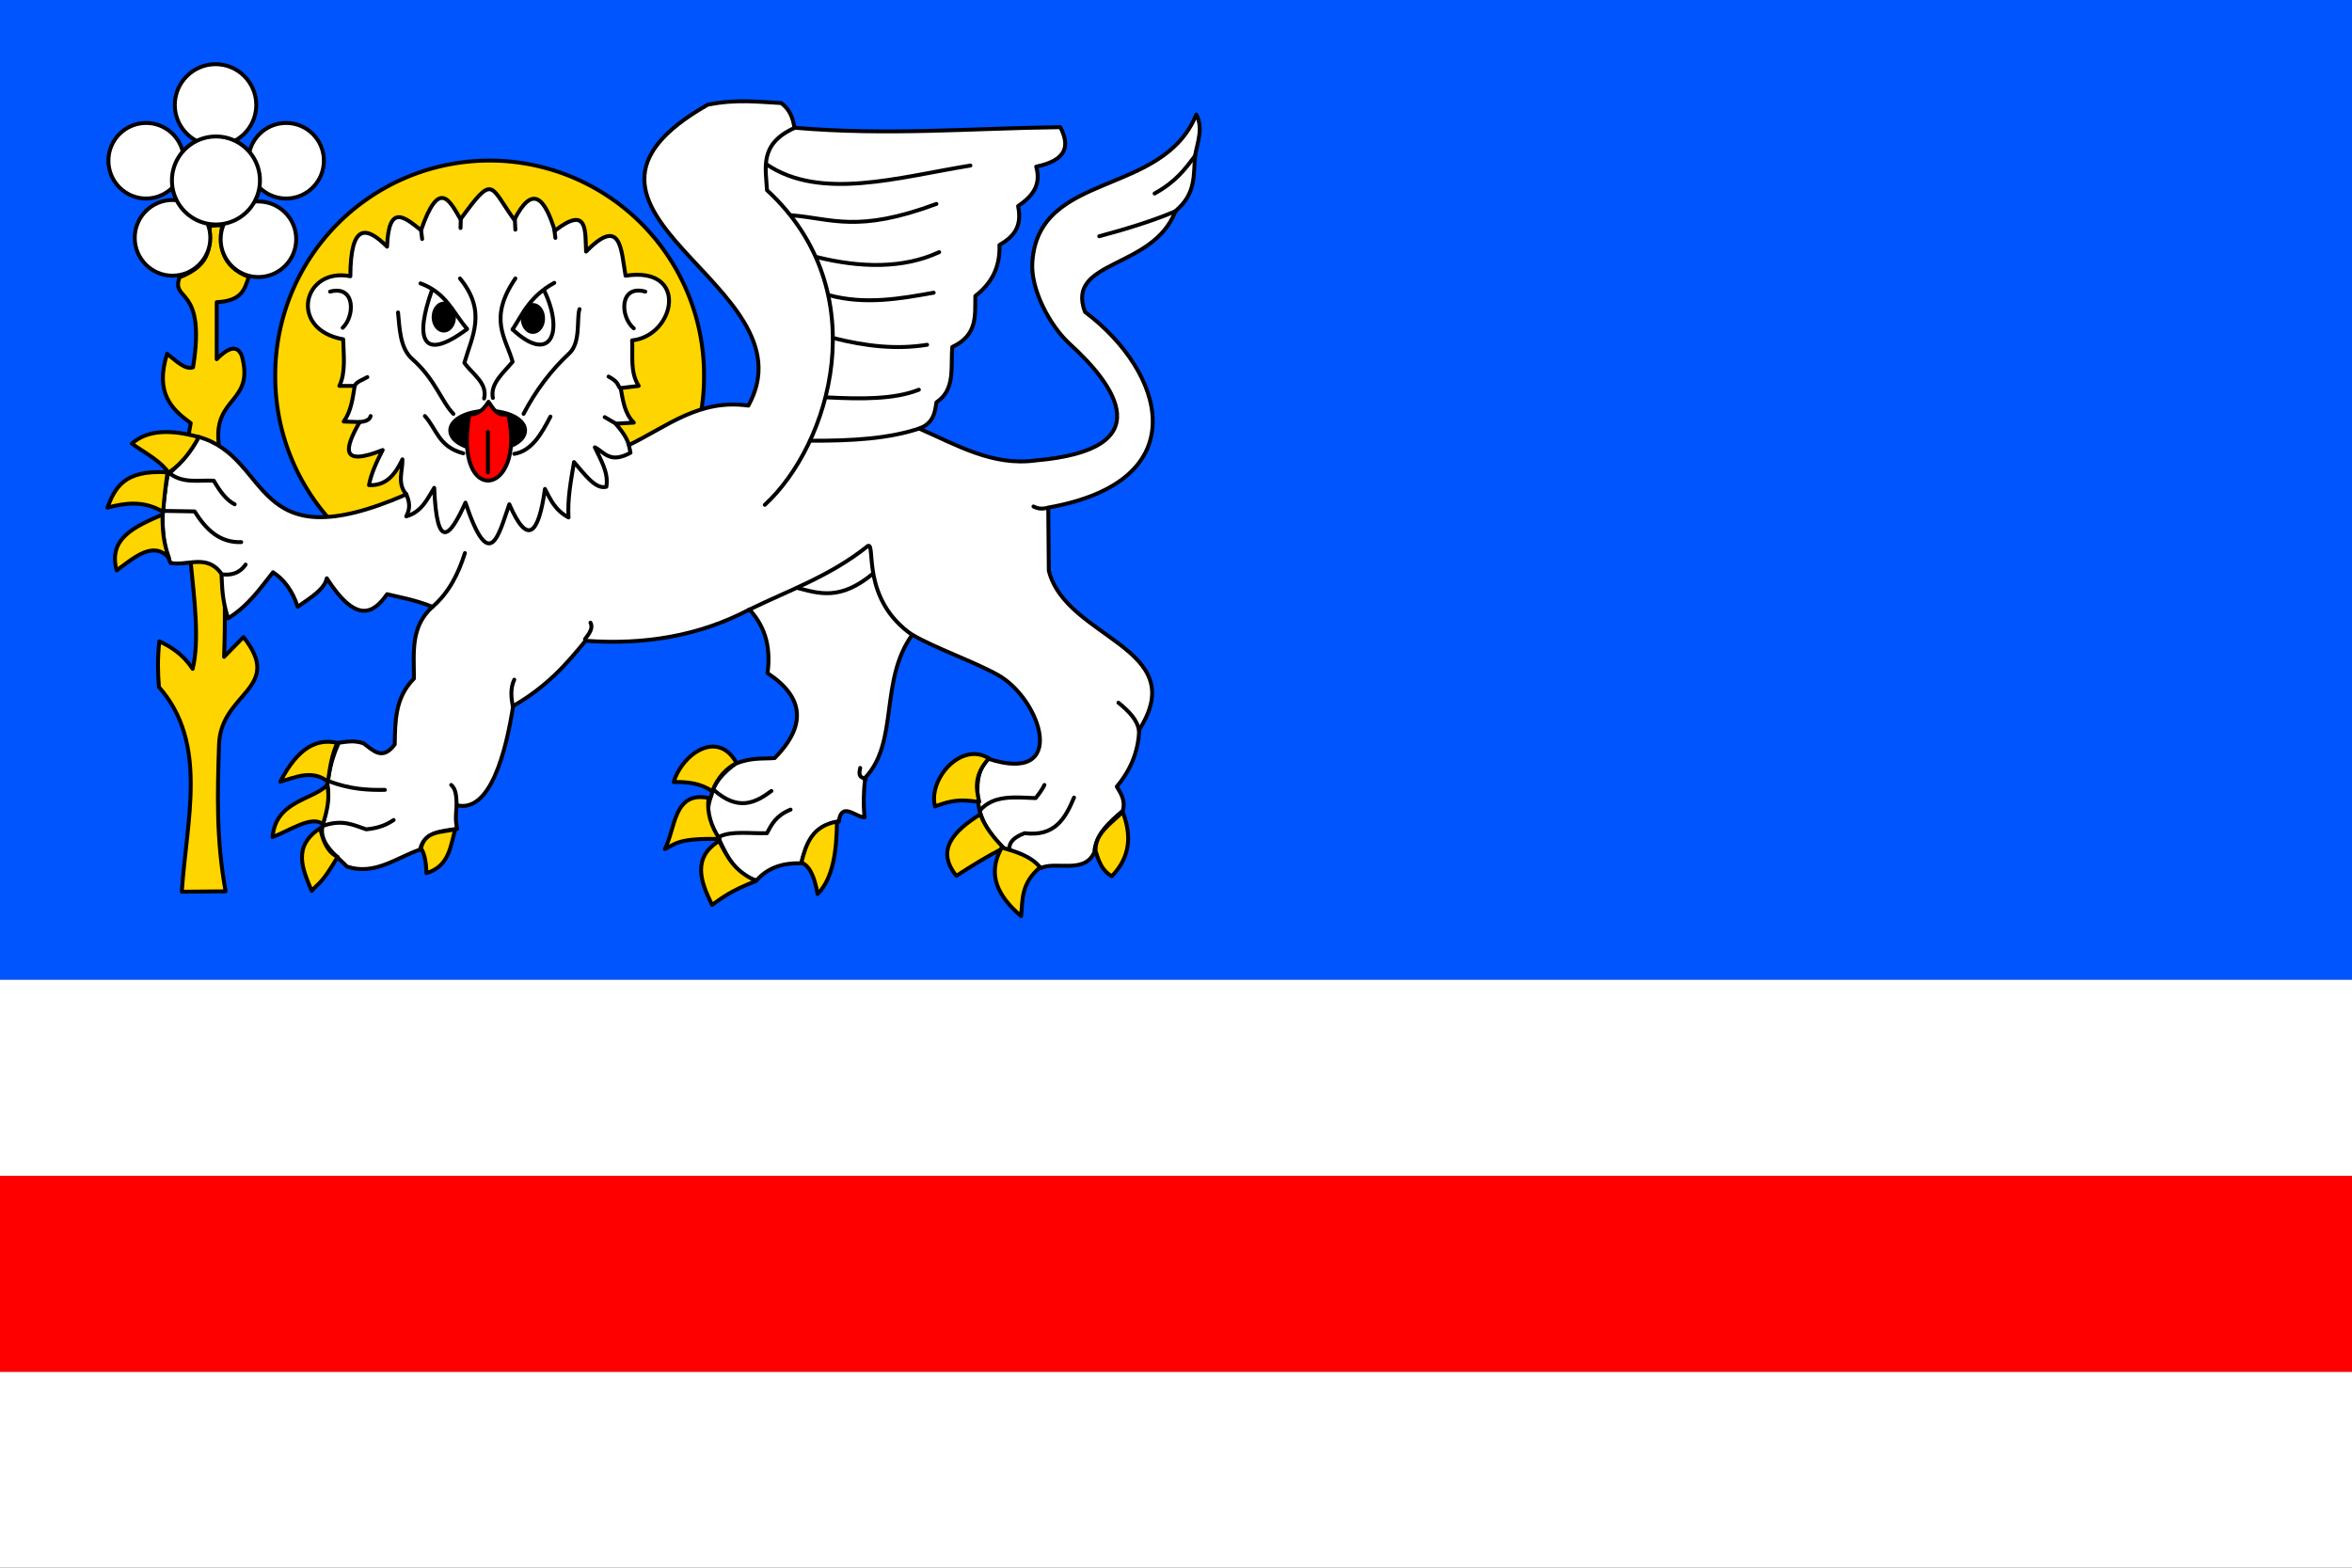 <?xml version="1.0" encoding="UTF-8" standalone="no"?>
<!-- Created with Inkscape (http://www.inkscape.org/) -->
<svg
   xmlns:dc="http://purl.org/dc/elements/1.1/"
   xmlns:cc="http://creativecommons.org/ns#"
   xmlns:rdf="http://www.w3.org/1999/02/22-rdf-syntax-ns#"
   xmlns:svg="http://www.w3.org/2000/svg"
   xmlns="http://www.w3.org/2000/svg"
   xmlns:sodipodi="http://sodipodi.sourceforge.net/DTD/sodipodi-0.dtd"
   xmlns:inkscape="http://www.inkscape.org/namespaces/inkscape"
   width="600"
   height="400"
   id="svg2"
   inkscape:label="Pozadí"
   sodipodi:version="0.32"
   inkscape:version="0.46"
   version="1.0"
   sodipodi:docname="Střítež TR flag.svg"
   inkscape:output_extension="org.inkscape.output.svg.inkscape">
  <rect width="100%" height="100%" fill="#333333" stroke="none"/>
  <defs
     id="defs3">
    <inkscape:perspective
       sodipodi:type="inkscape:persp3d"
       inkscape:vp_x="0 : 526.18109 : 1"
       inkscape:vp_y="0 : 1000 : 0"
       inkscape:vp_z="744.09448 : 526.18109 : 1"
       inkscape:persp3d-origin="372.04724 : 350.78739 : 1"
       id="perspective9" />
    <inkscape:perspective
       id="perspective2389"
       inkscape:persp3d-origin="372.04724 : 350.78739 : 1"
       inkscape:vp_z="744.09448 : 526.18109 : 1"
       inkscape:vp_y="0 : 1000 : 0"
       inkscape:vp_x="0 : 526.18109 : 1"
       sodipodi:type="inkscape:persp3d" />
  </defs>
  <sodipodi:namedview
     id="base"
     pagecolor="#ffffff"
     bordercolor="#666666"
     borderopacity="1.0"
     inkscape:pageopacity="0.0"
     inkscape:pageshadow="2"
     inkscape:zoom="1.2639534"
     inkscape:cx="294.82128"
     inkscape:cy="274.04196"
     inkscape:document-units="px"
     inkscape:current-layer="layer1"
     showgrid="false"
     inkscape:window-width="1400"
     inkscape:window-height="928"
     inkscape:window-x="-4"
     inkscape:window-y="-4" />
  <g
     inkscape:label="Vrstva 1"
     inkscape:groupmode="layer"
     id="layer1"
     transform="translate(17.143,-403.791)">
    <rect
       style="opacity:1;fill:#0055ff;fill-opacity:1;fill-rule:evenodd;stroke:none;stroke-width:1;stroke-linecap:round;stroke-linejoin:round;marker:none;marker-start:none;marker-mid:none;marker-end:none;stroke-miterlimit:4;stroke-dasharray:none;stroke-dashoffset:0;stroke-opacity:1;visibility:visible;display:inline;overflow:visible;enable-background:accumulate"
       id="blue_stripe"
       width="600"
       height="250"
       x="-17.143"
       y="403.791" />
    <g
       id="figure">
      <g
         id="flower">
        <path
           style="opacity:1;fill:#ffd500;fill-opacity:1;fill-rule:evenodd;stroke:#000000;stroke-width:1;stroke-linecap:round;stroke-linejoin:round;marker:none;marker-start:none;marker-mid:none;marker-end:none;stroke-miterlimit:4;stroke-dasharray:none;stroke-dashoffset:0;stroke-opacity:1;visibility:visible;display:inline;overflow:visible;enable-background:accumulate"
           d="M 46.382,227.525 C 47.559,209.228 53.222,189.648 40.547,175.308 C 40.252,171.747 40.155,167.986 40.646,163.638 C 43.687,165.051 46.633,166.896 49.151,170.66 C 52.643,156.167 44.174,130.541 48.657,107.96 C 43.754,104.392 39.49,100.307 42.624,90.258 C 44.897,92.049 47.228,94.431 49.25,93.719 C 52.644,72.62 43.526,77.15 45.789,70.775 C 54.594,67.307 53.272,62.35 53.503,57.622 L 56.667,57.424 C 56,62.822 56.351,67.881 63.491,70.676 C 62.36,73.548 61.993,76.768 55.283,77.104 C 55.283,81.81 55.283,86.674 55.283,91.642 C 58.658,88.228 60.708,88.201 61.711,90.851 C 64.965,102.841 54.507,101.122 55.777,113.004 C 56.536,131.25 57.873,149.593 57.162,167.594 L 62.107,162.551 C 72.661,175.767 56.245,176.608 55.876,190.044 C 55.484,202.071 55.116,214.11 57.558,227.426 L 46.382,227.525 z"
           id="path3295"
           sodipodi:nodetypes="cccccccccccccccccccc"
           transform="translate(-17.143,403.791)" />
        <path
           style="opacity:1;fill:#ffffff;fill-opacity:1;fill-rule:evenodd;stroke:#000000;stroke-width:1;stroke-linecap:round;stroke-linejoin:round;marker:none;marker-start:none;marker-mid:none;marker-end:none;stroke-miterlimit:4;stroke-dasharray:none;stroke-dashoffset:0;stroke-opacity:1;visibility:visible;display:inline;overflow:visible;enable-background:accumulate"
           d="M 55,16.375 C 49.268,16.375 44.594,21.049 44.594,26.781 C 44.594,30.782 46.87,34.235 50.188,35.969 C 48.82,36.635 47.612,37.552 46.625,38.688 C 45.582,34.489 41.801,31.375 37.281,31.375 C 31.959,31.375 27.656,35.677 27.656,41 C 27.656,46.323 31.959,50.656 37.281,50.656 C 39.918,50.656 42.29,49.561 44.031,47.844 C 44.214,48.995 44.556,50.087 45.062,51.094 C 44.718,51.056 44.354,51.031 44,51.031 C 38.677,51.031 34.375,55.365 34.375,60.688 C 34.375,66.01 38.677,70.344 44,70.344 C 49.323,70.344 53.656,66.01 53.656,60.688 C 53.656,59.417 53.416,58.205 52.969,57.094 C 53.66,57.227 54.364,57.281 55.094,57.281 C 55.783,57.281 56.471,57.213 57.125,57.094 C 56.584,58.298 56.281,59.626 56.281,61.031 C 56.281,66.354 60.584,70.688 65.906,70.688 C 71.229,70.688 75.563,66.354 75.562,61.031 C 75.562,55.709 71.229,51.406 65.906,51.406 C 65.563,51.406 65.24,51.402 64.906,51.438 C 65.51,50.33 65.953,49.106 66.156,47.812 C 67.902,49.558 70.339,50.656 73,50.656 C 78.323,50.656 82.625,46.323 82.625,41 C 82.625,35.677 78.323,31.375 73,31.375 C 68.447,31.375 64.635,34.536 63.625,38.781 C 62.599,37.589 61.311,36.62 59.875,35.938 C 63.145,34.189 65.375,30.747 65.375,26.781 C 65.375,21.049 60.732,16.375 55,16.375 z"
           transform="translate(-17.143,403.791)"
           id="path3297" />
        <path
           sodipodi:type="arc"
           style="opacity:1;fill:#ffffff;fill-opacity:1;fill-rule:evenodd;stroke:#000000;stroke-width:0.925;stroke-linecap:round;stroke-linejoin:round;marker:none;marker-start:none;marker-mid:none;marker-end:none;stroke-miterlimit:4;stroke-dasharray:none;stroke-dashoffset:0;stroke-opacity:1;visibility:visible;display:inline;overflow:visible;enable-background:accumulate"
           id="path3309"
           sodipodi:cx="57.063023"
           sodipodi:cy="27.260775"
           sodipodi:rx="10.384086"
           sodipodi:ry="10.384086"
           d="M 67.447,27.261 A 10.384,10.384 0 1 1 46.679,27.261 A 10.384,10.384 0 1 1 67.447,27.261 z"
           transform="matrix(1.081,0,0,1.081,-23.74,420.374)" />
      </g>
      <g
         id="lion">
        <path
           sodipodi:type="arc"
           style="opacity:1;fill:#ffd500;fill-opacity:1;fill-rule:evenodd;stroke:#000000;stroke-width:1;stroke-linecap:round;stroke-linejoin:round;marker:none;marker-start:none;marker-mid:none;marker-end:none;stroke-miterlimit:4;stroke-dasharray:none;stroke-dashoffset:0;stroke-opacity:1;visibility:visible;display:inline;overflow:visible;enable-background:accumulate"
           id="path3351"
           sodipodi:cx="129.45494"
           sodipodi:cy="86.796196"
           sodipodi:rx="54.689518"
           sodipodi:ry="54.689518"
           d="M 184.144,86.796 A 54.69,54.69 0 1 1 74.765,86.796 A 54.69,54.69 0 1 1 184.144,86.796 z"
           transform="translate(-21.692,412.889)" />
        <path
           style="opacity:1;fill:#ffffff;fill-opacity:1;fill-rule:evenodd;stroke:#000000;stroke-width:1;stroke-linecap:round;stroke-linejoin:round;marker:none;marker-start:none;marker-mid:none;marker-end:none;stroke-miterlimit:4;stroke-dasharray:none;stroke-dashoffset:0;stroke-opacity:1;visibility:visible;display:inline;overflow:visible;enable-background:accumulate"
           d="M 103.636,126.154 C 63.439,143.581 69.717,116.749 50.629,111.469 C 48.979,114.877 46.312,118.083 42.797,121.119 C 41.373,129.177 40.505,137.05 43.497,143.636 C 47.846,144.481 52.831,141.191 56.503,146.434 C 56.693,149.748 56.572,152.674 58.182,157.762 C 63.303,154.625 66.311,150.22 69.65,146.014 C 72.471,147.867 74.615,150.735 75.944,154.825 C 79.052,152.583 82.729,150.503 83.357,147.552 C 90.713,158.929 95.081,156.863 98.741,151.608 C 102.374,152.503 105.349,152.905 110.35,154.825 C 104.621,159.896 105.615,166.648 105.594,173.147 C 100.767,178.004 100.81,183.985 100.699,189.93 C 97.527,194.216 95.185,191.443 92.727,189.65 C 90.092,188.797 88.367,189.31 86.434,189.51 C 84.837,192.96 83.977,196.41 83.497,199.86 C 84.139,203.809 83.008,207.314 82.238,210.909 C 81.461,215.096 85.398,217.998 88.531,221.119 C 95.6,223.435 101.077,218.855 107.133,216.783 C 108.261,212.204 112.646,212.102 116.643,211.469 C 116.111,209.464 116.308,207.459 116.504,205.455 C 125.138,207.514 129.096,191.657 130.909,180.14 C 139.403,175.294 144.546,169.443 149.371,163.496 C 164.383,164.595 178.413,162.255 191.189,155.524 C 194.659,159.323 196.793,164.235 195.804,171.748 C 205.32,178.027 205.635,185.284 197.622,193.427 C 194.486,193.661 191.853,193.225 187.692,194.825 C 184.493,197.155 182.134,199.724 181.538,202.797 C 179.281,208.472 181.863,211.067 183.496,214.266 C 185.795,219.459 188.493,223.854 193.007,224.615 C 195.492,221.832 199.013,220.086 204.476,220.28 C 205.697,214.257 208.664,210.454 213.986,209.65 C 214.635,204.342 218.258,208.551 220.559,208.531 C 220.201,205.377 220.313,201.988 220.699,198.462 C 229.374,189.292 224.244,173.707 232.727,161.958 C 238.432,165.313 248.54,168.846 254.524,172.192 C 265.683,178.396 272.749,200.42 252.028,193.566 C 249.049,196.965 249.198,200.711 249.51,204.476 C 249.915,209.073 252.429,212.88 255.804,216.364 C 259.949,217.625 263.534,219.165 265.455,221.538 C 269.186,219.595 276.625,223.155 279.161,217.483 C 279.443,212.987 282.861,209.886 286.434,206.853 C 287.15,204.31 285.993,202.516 284.895,200.699 C 288.812,196.051 290.437,191.174 290.629,186.154 C 304.143,165.095 271.881,163.034 267.552,145.594 L 267.413,129.51 C 305.67,122.72 297.109,94.839 276.783,79.58 C 271.72,66.171 294.258,68.825 299.86,53.846 C 305.29,49.359 304.388,44.419 304.895,39.58 C 305.53,36.131 306.985,32.681 305.175,29.231 C 296.552,50.382 264.938,43.512 263.357,66.853 C 262.833,73.681 267.757,83.083 272.883,87.746 C 284.258,98.094 296.606,114.679 264.196,117.483 C 253.26,118.99 244.064,113.535 234.545,109.371 C 238.188,107.865 238.509,105.253 238.881,102.657 C 243.85,99.34 242.452,93.574 242.937,88.531 C 249.497,85.474 248.705,80.375 248.811,75.524 C 252.681,72.512 255.187,68.506 254.965,62.517 C 258.223,60.602 260.881,58.185 259.72,52.587 C 263.121,50.233 265.731,47.454 264.336,42.517 C 272.34,40.862 272.882,37.074 270.49,32.448 C 248.004,32.714 226.471,34.645 202.657,32.587 C 202.312,30.18 201.5,27.959 199.301,26.294 C 193.394,26.008 187.875,25.238 180.559,26.713 C 132.647,53.962 208.127,72.415 190.909,103.496 C 178.365,101.733 170.359,108.733 160.42,113.566 C 159.975,111.748 158.615,109.93 157.063,108.112 L 161.678,107.832 C 159.267,105.412 158.947,102.155 158.322,99.021 L 162.937,98.462 C 160.668,94.877 161.486,90.778 161.259,86.853 C 172.22,85.694 175.936,67.836 159.58,70.35 C 158.439,63.867 158.523,54.936 149.51,64.196 C 149.258,58.974 150.049,52.254 141.538,58.881 C 139.005,50.767 135.945,46.783 131.189,56.084 C 124.867,47.273 125.974,44.266 117.483,55.944 C 114.697,51.164 112.008,45.419 107.413,58.741 C 103.384,55.587 99.151,51.614 98.741,62.937 C 93.488,57.696 89.438,56.839 89.371,70.49 C 77.338,68.075 73.437,84.032 87.552,86.573 C 87.647,90.705 88.238,95.034 86.573,98.462 L 90.49,98.462 C 89.955,101.591 89.656,104.78 87.692,107.552 L 91.748,107.692 C 87.915,114.413 86.686,119.181 97.622,114.825 C 95.988,117.965 94.647,121.007 94.126,123.776 C 98.524,124.027 100.848,121.019 102.657,117.203 C 102.753,120.186 101.214,123.17 103.636,126.154 z"
           id="path2395"
           transform="translate(-17.143,403.791)"
           sodipodi:nodetypes="cccccccccccccccccccccccccccccccccccccccccccccccccccscccccccccccccccccccccccccccccccccccc" />
        <path
           style="opacity:1;fill:none;fill-opacity:1;fill-rule:evenodd;stroke:#000000;stroke-width:1;stroke-linecap:round;stroke-linejoin:round;marker:none;marker-start:none;marker-mid:none;marker-end:none;stroke-miterlimit:4;stroke-dasharray:none;stroke-dashoffset:0;stroke-opacity:1;visibility:visible;display:inline;overflow:visible;enable-background:accumulate"
           d="M 84.196,74.406 C 90.766,72.688 90.507,80.746 87.413,83.636"
           id="path3167"
           transform="translate(-17.143,403.791)"
           sodipodi:nodetypes="cc" />
        <path
           style="opacity:1;fill:none;fill-opacity:1;fill-rule:evenodd;stroke:#000000;stroke-width:1;stroke-linecap:round;stroke-linejoin:round;marker:none;marker-start:none;marker-mid:none;marker-end:none;stroke-miterlimit:4;stroke-dasharray:none;stroke-dashoffset:0;stroke-opacity:1;visibility:visible;display:inline;overflow:visible;enable-background:accumulate"
           d="M 90.49,98.462 C 90.831,97.423 92.526,96.926 93.706,96.224"
           id="path3169"
           transform="translate(-17.143,403.791)"
           sodipodi:nodetypes="cc" />
        <path
           style="opacity:1;fill:none;fill-opacity:1;fill-rule:evenodd;stroke:#000000;stroke-width:1;stroke-linecap:round;stroke-linejoin:round;marker:none;marker-start:none;marker-mid:none;marker-end:none;stroke-miterlimit:4;stroke-dasharray:none;stroke-dashoffset:0;stroke-opacity:1;visibility:visible;display:inline;overflow:visible;enable-background:accumulate"
           d="M 91.748,107.692 C 93.464,107.524 94.321,107.067 94.545,106.154"
           id="path3171"
           transform="translate(-17.143,403.791)"
           sodipodi:nodetypes="cc" />
        <path
           style="opacity:1;fill:none;fill-opacity:1;fill-rule:evenodd;stroke:#000000;stroke-width:1;stroke-linecap:round;stroke-linejoin:round;marker:none;marker-start:none;marker-mid:none;marker-end:none;stroke-miterlimit:4;stroke-dasharray:none;stroke-dashoffset:0;stroke-opacity:1;visibility:visible;display:inline;overflow:visible;enable-background:accumulate"
           d="M 101.538,79.72 C 101.951,83.93 102.065,88.88 105.175,91.608 C 111.018,96.735 112.59,102.461 115.664,105.594"
           id="path3173"
           transform="translate(-17.143,403.791)"
           sodipodi:nodetypes="csc" />
        <path
           sodipodi:type="arc"
           style="opacity:1;fill:#000000;fill-opacity:1;fill-rule:evenodd;stroke:#000000;stroke-width:0.906;stroke-linecap:round;stroke-linejoin:round;marker:none;marker-start:none;marker-mid:none;marker-end:none;stroke-miterlimit:4;stroke-dasharray:none;stroke-dashoffset:0;stroke-opacity:1;visibility:visible;display:inline;overflow:visible;enable-background:accumulate"
           id="path3293"
           sodipodi:cx="124.40559"
           sodipodi:cy="110.55944"
           sodipodi:rx="9.5804195"
           sodipodi:ry="4.0757747"
           d="M 133.986,110.559 A 9.58,4.076 0 1 1 114.825,110.559 A 9.58,4.076 0 1 1 133.986,110.559 z"
           transform="matrix(1,0,0,1.218,-17.143,378.969)" />
        <path
           style="opacity:1;fill:none;fill-opacity:1;fill-rule:evenodd;stroke:#000000;stroke-width:1;stroke-linecap:round;stroke-linejoin:round;marker:none;marker-start:none;marker-mid:none;marker-end:none;stroke-miterlimit:4;stroke-dasharray:none;stroke-dashoffset:0;stroke-opacity:1;visibility:visible;display:inline;overflow:visible;enable-background:accumulate"
           d="M 133.566,105.594 C 136.583,99.755 140.596,94.445 145.175,90.21 C 148.24,87.375 147.04,81.296 147.832,78.881"
           id="path3175"
           transform="translate(-17.143,403.791)"
           sodipodi:nodetypes="csc" />
        <path
           style="opacity:1;fill:none;fill-opacity:1;fill-rule:evenodd;stroke:#000000;stroke-width:1;stroke-linecap:round;stroke-linejoin:round;marker:none;marker-start:none;marker-mid:none;marker-end:none;stroke-miterlimit:4;stroke-dasharray:none;stroke-dashoffset:0;stroke-opacity:1;visibility:visible;display:inline;overflow:visible;enable-background:accumulate"
           d="M 117.343,71.049 C 124.298,79.545 120.368,85.864 118.462,92.587 C 120.546,95.482 124.44,97.774 123.496,101.678"
           id="path3177"
           transform="translate(-17.143,403.791)"
           sodipodi:nodetypes="ccc" />
        <path
           style="opacity:1;fill:none;fill-opacity:1;fill-rule:evenodd;stroke:#000000;stroke-width:1;stroke-linecap:round;stroke-linejoin:round;marker:none;marker-start:none;marker-mid:none;marker-end:none;stroke-miterlimit:4;stroke-dasharray:none;stroke-dashoffset:0;stroke-opacity:1;visibility:visible;display:inline;overflow:visible;enable-background:accumulate"
           d="M 125.734,101.538 C 124.999,97.925 128.34,95.218 130.769,92.308 C 129.031,86.168 124.462,81.387 131.469,71.049"
           id="path3179"
           transform="translate(-17.143,403.791)"
           sodipodi:nodetypes="ccc" />
        <path
           style="opacity:1;fill:none;fill-opacity:1;fill-rule:evenodd;stroke:#000000;stroke-width:1;stroke-linecap:round;stroke-linejoin:round;marker:none;marker-start:none;marker-mid:none;marker-end:none;stroke-miterlimit:4;stroke-dasharray:none;stroke-dashoffset:0;stroke-opacity:1;visibility:visible;display:inline;overflow:visible;enable-background:accumulate"
           d="M 108.392,106.154 C 111.398,109.453 111.867,114.02 118.182,115.664"
           id="path3181"
           transform="translate(-17.143,403.791)"
           sodipodi:nodetypes="cc" />
        <path
           style="opacity:1;fill:none;fill-opacity:1;fill-rule:evenodd;stroke:#000000;stroke-width:1;stroke-linecap:round;stroke-linejoin:round;marker:none;marker-start:none;marker-mid:none;marker-end:none;stroke-miterlimit:4;stroke-dasharray:none;stroke-dashoffset:0;stroke-opacity:1;visibility:visible;display:inline;overflow:visible;enable-background:accumulate"
           d="M 140.42,106.294 C 138.101,110.728 135.699,115.023 131.189,115.804"
           id="path3183"
           transform="translate(-17.143,403.791)"
           sodipodi:nodetypes="cc" />
        <path
           style="opacity:1;fill:none;fill-opacity:1;fill-rule:evenodd;stroke:#000000;stroke-width:1;stroke-linecap:round;stroke-linejoin:round;marker:none;marker-start:none;marker-mid:none;marker-end:none;stroke-miterlimit:4;stroke-dasharray:none;stroke-dashoffset:0;stroke-opacity:1;visibility:visible;display:inline;overflow:visible;enable-background:accumulate"
           d="M 141.399,72.168 C 135.201,75.6 133.435,79.918 130.769,84.056"
           id="path3185"
           transform="translate(-17.143,403.791)"
           sodipodi:nodetypes="cc" />
        <path
           style="opacity:1;fill:none;fill-opacity:1;fill-rule:evenodd;stroke:#000000;stroke-width:1;stroke-linecap:round;stroke-linejoin:round;marker:none;marker-start:none;marker-mid:none;marker-end:none;stroke-miterlimit:4;stroke-dasharray:none;stroke-dashoffset:0;stroke-opacity:1;visibility:visible;display:inline;overflow:visible;enable-background:accumulate"
           d="M 138.881,74.266 C 143.982,84.989 140.303,93.025 130.769,84.056"
           id="path3187"
           transform="translate(-17.143,403.791)"
           sodipodi:nodetypes="cc" />
        <path
           style="opacity:1;fill:none;fill-opacity:1;fill-rule:evenodd;stroke:#000000;stroke-width:1;stroke-linecap:round;stroke-linejoin:round;marker:none;marker-start:none;marker-mid:none;marker-end:none;stroke-miterlimit:4;stroke-dasharray:none;stroke-dashoffset:0;stroke-opacity:1;visibility:visible;display:inline;overflow:visible;enable-background:accumulate"
           d="M 107.273,72.308 C 113.873,74.712 115.579,79.835 119.161,83.916"
           id="path3189"
           transform="translate(-17.143,403.791)"
           sodipodi:nodetypes="cc" />
        <path
           style="opacity:1;fill:none;fill-opacity:1;fill-rule:evenodd;stroke:#000000;stroke-width:1;stroke-linecap:round;stroke-linejoin:round;marker:none;marker-start:none;marker-mid:none;marker-end:none;stroke-miterlimit:4;stroke-dasharray:none;stroke-dashoffset:0;stroke-opacity:1;visibility:visible;display:inline;overflow:visible;enable-background:accumulate"
           d="M 110.21,73.986 C 105.87,86.138 107.417,92.649 119.021,84.056"
           id="path3191"
           transform="translate(-17.143,403.791)"
           sodipodi:nodetypes="cc" />
        <path
           style="opacity:1;fill:none;fill-opacity:1;fill-rule:evenodd;stroke:#000000;stroke-width:1;stroke-linecap:round;stroke-linejoin:round;marker:none;marker-start:none;marker-mid:none;marker-end:none;stroke-miterlimit:4;stroke-dasharray:none;stroke-dashoffset:0;stroke-opacity:1;visibility:visible;display:inline;overflow:visible;enable-background:accumulate"
           d="M 103.566,125.944 C 104.46,127.923 104.774,129.585 103.636,131.748 C 107.566,130.618 108.981,127.391 110.769,124.476 C 111.432,140.807 114.751,137.067 118.741,128.252 C 125.014,146.959 127.248,136.18 129.93,128.671 C 134.554,139.318 137.378,136.464 139.021,124.755 C 140.419,127.382 141.489,130.117 145.035,132.028 C 144.742,127.319 145.647,122.611 146.434,117.902 C 149.184,121.052 151.935,124.962 154.685,124.196 C 155.301,120.573 153.25,117.395 151.748,114.126 C 154.231,115.414 155.591,118.384 160.839,115.524 L 160.42,113.496"
           id="path3193"
           transform="translate(-17.143,403.791)"
           sodipodi:nodetypes="cccccccccccc" />
        <path
           style="opacity:1;fill:none;fill-opacity:1;fill-rule:evenodd;stroke:#000000;stroke-width:1;stroke-linecap:round;stroke-linejoin:round;marker:none;marker-start:none;marker-mid:none;marker-end:none;stroke-miterlimit:4;stroke-dasharray:none;stroke-dashoffset:0;stroke-opacity:1;visibility:visible;display:inline;overflow:visible;enable-background:accumulate"
           d="M 154.266,106.434 L 157.273,108.182"
           id="path3195"
           transform="translate(-17.143,403.791)"
           sodipodi:nodetypes="cc" />
        <path
           style="opacity:1;fill:none;fill-opacity:1;fill-rule:evenodd;stroke:#000000;stroke-width:1;stroke-linecap:round;stroke-linejoin:round;marker:none;marker-start:none;marker-mid:none;marker-end:none;stroke-miterlimit:4;stroke-dasharray:none;stroke-dashoffset:0;stroke-opacity:1;visibility:visible;display:inline;overflow:visible;enable-background:accumulate"
           d="M 155.245,96.084 C 157.783,97.471 157.436,98.072 158.112,98.951"
           id="path3197"
           transform="translate(-17.143,403.791)"
           sodipodi:nodetypes="cc" />
        <path
           style="opacity:1;fill:none;fill-opacity:1;fill-rule:evenodd;stroke:#000000;stroke-width:1;stroke-linecap:round;stroke-linejoin:round;marker:none;marker-start:none;marker-mid:none;marker-end:none;stroke-miterlimit:4;stroke-dasharray:none;stroke-dashoffset:0;stroke-opacity:1;visibility:visible;display:inline;overflow:visible;enable-background:accumulate"
           d="M 164.615,74.406 C 157.975,72.553 158.126,80.827 161.678,83.776"
           id="path3199"
           transform="translate(-17.143,403.791)"
           sodipodi:nodetypes="cc" />
        <path
           style="opacity:1;fill:none;fill-opacity:1;fill-rule:evenodd;stroke:#000000;stroke-width:1;stroke-linecap:round;stroke-linejoin:round;marker:none;marker-start:none;marker-mid:none;marker-end:none;stroke-miterlimit:4;stroke-dasharray:none;stroke-dashoffset:0;stroke-opacity:1;visibility:visible;display:inline;overflow:visible;enable-background:accumulate"
           d="M 107.413,58.741 L 107.692,60.979"
           id="path3201"
           transform="translate(-17.143,403.791)"
           sodipodi:nodetypes="cc" />
        <path
           style="opacity:1;fill:none;fill-opacity:1;fill-rule:evenodd;stroke:#000000;stroke-width:1;stroke-linecap:round;stroke-linejoin:round;marker:none;marker-start:none;marker-mid:none;marker-end:none;stroke-miterlimit:4;stroke-dasharray:none;stroke-dashoffset:0;stroke-opacity:1;visibility:visible;display:inline;overflow:visible;enable-background:accumulate"
           d="M 117.552,55.874 L 117.483,58.182"
           id="path3203"
           transform="translate(-17.143,403.791)"
           sodipodi:nodetypes="cc" />
        <path
           style="opacity:1;fill:none;fill-opacity:1;fill-rule:evenodd;stroke:#000000;stroke-width:1;stroke-linecap:round;stroke-linejoin:round;marker:none;marker-start:none;marker-mid:none;marker-end:none;stroke-miterlimit:4;stroke-dasharray:none;stroke-dashoffset:0;stroke-opacity:1;visibility:visible;display:inline;overflow:visible;enable-background:accumulate"
           d="M 131.329,55.664 L 131.469,58.601"
           id="path3205"
           transform="translate(-17.143,403.791)" />
        <path
           style="opacity:1;fill:none;fill-opacity:1;fill-rule:evenodd;stroke:#000000;stroke-width:1;stroke-linecap:round;stroke-linejoin:round;marker:none;marker-start:none;marker-mid:none;marker-end:none;stroke-miterlimit:4;stroke-dasharray:none;stroke-dashoffset:0;stroke-opacity:1;visibility:visible;display:inline;overflow:visible;enable-background:accumulate"
           d="M 141.399,58.531 L 141.678,60.699"
           id="path3207"
           transform="translate(-17.143,403.791)"
           sodipodi:nodetypes="cc" />
        <path
           style="opacity:1;fill:none;fill-opacity:1;fill-rule:evenodd;stroke:#000000;stroke-width:1;stroke-linecap:round;stroke-linejoin:round;marker:none;marker-start:none;marker-mid:none;marker-end:none;stroke-miterlimit:4;stroke-dasharray:none;stroke-dashoffset:0;stroke-opacity:1;visibility:visible;display:inline;overflow:visible;enable-background:accumulate"
           d="M 110.35,154.825 C 114.616,151.109 116.946,146.327 118.601,141.119"
           id="path3209"
           transform="translate(-17.143,403.791)"
           sodipodi:nodetypes="cc" />
        <path
           style="opacity:1;fill:none;fill-opacity:1;fill-rule:evenodd;stroke:#000000;stroke-width:1;stroke-linecap:round;stroke-linejoin:round;marker:none;marker-start:none;marker-mid:none;marker-end:none;stroke-miterlimit:4;stroke-dasharray:none;stroke-dashoffset:0;stroke-opacity:1;visibility:visible;display:inline;overflow:visible;enable-background:accumulate"
           d="M 43.357,120.839 C 46.801,123.44 50.76,122.44 54.545,122.657 C 56.153,125.481 57.881,127.706 59.86,128.671"
           id="path3211"
           transform="translate(-17.143,403.791)"
           sodipodi:nodetypes="ccc" />
        <path
           style="opacity:1;fill:none;fill-opacity:1;fill-rule:evenodd;stroke:#000000;stroke-width:1;stroke-linecap:round;stroke-linejoin:round;marker:none;marker-start:none;marker-mid:none;marker-end:none;stroke-miterlimit:4;stroke-dasharray:none;stroke-dashoffset:0;stroke-opacity:1;visibility:visible;display:inline;overflow:visible;enable-background:accumulate"
           d="M 41.538,130.35 L 49.65,130.49 C 52.53,135.111 56.063,138.52 61.538,138.322"
           id="path3213"
           transform="translate(-17.143,403.791)"
           sodipodi:nodetypes="ccc" />
        <path
           style="opacity:1;fill:none;fill-opacity:1;fill-rule:evenodd;stroke:#000000;stroke-width:1;stroke-linecap:round;stroke-linejoin:round;marker:none;marker-start:none;marker-mid:none;marker-end:none;stroke-miterlimit:4;stroke-dasharray:none;stroke-dashoffset:0;stroke-opacity:1;visibility:visible;display:inline;overflow:visible;enable-background:accumulate"
           d="M 56.783,146.573 C 58.883,146.727 60.926,146.483 62.657,144.056"
           id="path3215"
           transform="translate(-17.143,403.791)"
           sodipodi:nodetypes="cc" />
        <path
           style="opacity:1;fill:none;fill-opacity:1;fill-rule:evenodd;stroke:#000000;stroke-width:1;stroke-linecap:round;stroke-linejoin:round;marker:none;marker-start:none;marker-mid:none;marker-end:none;stroke-miterlimit:4;stroke-dasharray:none;stroke-dashoffset:0;stroke-opacity:1;visibility:visible;display:inline;overflow:visible;enable-background:accumulate"
           d="M 150.629,158.881 C 151.387,160.28 150.29,161.678 149.231,163.077"
           id="path3217"
           transform="translate(-17.143,403.791)"
           sodipodi:nodetypes="cc" />
        <path
           style="opacity:1;fill:none;fill-opacity:1;fill-rule:evenodd;stroke:#000000;stroke-width:1;stroke-linecap:round;stroke-linejoin:round;marker:none;marker-start:none;marker-mid:none;marker-end:none;stroke-miterlimit:4;stroke-dasharray:none;stroke-dashoffset:0;stroke-opacity:1;visibility:visible;display:inline;overflow:visible;enable-background:accumulate"
           d="M 131.189,173.427 C 130.118,175.664 130.424,178.112 130.839,180.35"
           id="path3219"
           transform="translate(-17.143,403.791)"
           sodipodi:nodetypes="cc" />
        <path
           style="opacity:1;fill:none;fill-opacity:1;fill-rule:evenodd;stroke:#000000;stroke-width:1;stroke-linecap:round;stroke-linejoin:round;marker:none;marker-start:none;marker-mid:none;marker-end:none;stroke-miterlimit:4;stroke-dasharray:none;stroke-dashoffset:0;stroke-opacity:1;visibility:visible;display:inline;overflow:visible;enable-background:accumulate"
           d="M 115.105,200.28 C 116.296,201.302 116.427,203.051 116.504,205.559"
           id="path3221"
           transform="translate(-17.143,403.791)"
           sodipodi:nodetypes="cc" />
        <path
           style="opacity:1;fill:none;fill-opacity:1;fill-rule:evenodd;stroke:#000000;stroke-width:1;stroke-linecap:round;stroke-linejoin:round;marker:none;marker-start:none;marker-mid:none;marker-end:none;stroke-miterlimit:4;stroke-dasharray:none;stroke-dashoffset:0;stroke-opacity:1;visibility:visible;display:inline;overflow:visible;enable-background:accumulate"
           d="M 83.776,199.301 C 89.511,201.445 93.916,201.596 98.182,201.538"
           id="path3223"
           transform="translate(-17.143,403.791)"
           sodipodi:nodetypes="cc" />
        <path
           style="opacity:1;fill:none;fill-opacity:1;fill-rule:evenodd;stroke:#000000;stroke-width:1;stroke-linecap:round;stroke-linejoin:round;marker:none;marker-start:none;marker-mid:none;marker-end:none;stroke-miterlimit:4;stroke-dasharray:none;stroke-dashoffset:0;stroke-opacity:1;visibility:visible;display:inline;overflow:visible;enable-background:accumulate"
           d="M 82.378,210.734 C 87.456,208.89 90.446,210.656 93.427,211.608 C 96.897,211.272 98.792,210.304 100.42,209.231"
           id="path3225"
           transform="translate(-17.143,403.791)"
           sodipodi:nodetypes="ccc" />
        <path
           style="opacity:1;fill:none;fill-opacity:1;fill-rule:evenodd;stroke:#000000;stroke-width:1;stroke-linecap:round;stroke-linejoin:round;marker:none;marker-start:none;marker-mid:none;marker-end:none;stroke-miterlimit:4;stroke-dasharray:none;stroke-dashoffset:0;stroke-opacity:1;visibility:visible;display:inline;overflow:visible;enable-background:accumulate"
           d="M 182.203,201.643 C 188.377,207.084 192.805,204.798 196.783,201.818"
           id="path3227"
           transform="translate(-17.143,403.791)"
           sodipodi:nodetypes="cc" />
        <path
           style="opacity:1;fill:none;fill-opacity:1;fill-rule:evenodd;stroke:#000000;stroke-width:1;stroke-linecap:round;stroke-linejoin:round;marker:none;marker-start:none;marker-mid:none;marker-end:none;stroke-miterlimit:4;stroke-dasharray:none;stroke-dashoffset:0;stroke-opacity:1;visibility:visible;display:inline;overflow:visible;enable-background:accumulate"
           d="M 183.636,213.427 C 186.752,211.955 191.55,212.727 195.664,212.587 C 196.826,210.342 197.97,208.091 201.678,206.573"
           id="path3229"
           transform="translate(-17.143,403.791)"
           sodipodi:nodetypes="ccc" />
        <path
           style="opacity:1;fill:none;fill-opacity:1;fill-rule:evenodd;stroke:#000000;stroke-width:1;stroke-linecap:round;stroke-linejoin:round;marker:none;marker-start:none;marker-mid:none;marker-end:none;stroke-miterlimit:4;stroke-dasharray:none;stroke-dashoffset:0;stroke-opacity:1;visibility:visible;display:inline;overflow:visible;enable-background:accumulate"
           d="M 219.441,195.944 C 218.772,198.625 220.143,198.247 220.839,198.881"
           id="path3231"
           transform="translate(-17.143,403.791)"
           sodipodi:nodetypes="cc" />
        <path
           style="opacity:1;fill:none;fill-opacity:1;fill-rule:evenodd;stroke:#000000;stroke-width:1;stroke-linecap:round;stroke-linejoin:round;marker:none;marker-start:none;marker-mid:none;marker-end:none;stroke-miterlimit:4;stroke-dasharray:none;stroke-dashoffset:0;stroke-opacity:1;visibility:visible;display:inline;overflow:visible;enable-background:accumulate"
           d="M 191.049,155.594 C 201.341,150.561 211.777,147.013 221.399,139.301 C 223.518,138.3 219.39,153.001 232.972,162.168"
           id="path3233"
           transform="translate(-17.143,403.791)"
           sodipodi:nodetypes="ccc" />
        <path
           style="opacity:1;fill:none;fill-opacity:1;fill-rule:evenodd;stroke:#000000;stroke-width:1;stroke-linecap:round;stroke-linejoin:round;marker:none;marker-start:none;marker-mid:none;marker-end:none;stroke-miterlimit:4;stroke-dasharray:none;stroke-dashoffset:0;stroke-opacity:1;visibility:visible;display:inline;overflow:visible;enable-background:accumulate"
           d="M 203.357,150 C 209.073,151.496 214.403,153.239 222.657,146.399"
           id="path3235"
           transform="translate(-17.143,403.791)"
           sodipodi:nodetypes="cc" />
        <path
           style="opacity:1;fill:none;fill-opacity:1;fill-rule:evenodd;stroke:#000000;stroke-width:1;stroke-linecap:round;stroke-linejoin:round;marker:none;marker-start:none;marker-mid:none;marker-end:none;stroke-miterlimit:4;stroke-dasharray:none;stroke-dashoffset:0;stroke-opacity:1;visibility:visible;display:inline;overflow:visible;enable-background:accumulate"
           d="M 263.636,129.231 C 264.848,129.831 265.711,129.901 267.273,129.58"
           id="path3237"
           transform="translate(-17.143,403.791)"
           sodipodi:nodetypes="cc" />
        <path
           style="opacity:1;fill:none;fill-opacity:1;fill-rule:evenodd;stroke:#000000;stroke-width:1;stroke-linecap:round;stroke-linejoin:round;marker:none;marker-start:none;marker-mid:none;marker-end:none;stroke-miterlimit:4;stroke-dasharray:none;stroke-dashoffset:0;stroke-opacity:1;visibility:visible;display:inline;overflow:visible;enable-background:accumulate"
           d="M 285.315,179.301 C 287.85,181.377 290.245,183.687 290.559,186.504"
           id="path3239"
           transform="translate(-17.143,403.791)"
           sodipodi:nodetypes="cc" />
        <path
           style="opacity:1;fill:none;fill-opacity:1;fill-rule:evenodd;stroke:#000000;stroke-width:1;stroke-linecap:round;stroke-linejoin:round;marker:none;marker-start:none;marker-mid:none;marker-end:none;stroke-miterlimit:4;stroke-dasharray:none;stroke-dashoffset:0;stroke-opacity:1;visibility:visible;display:inline;overflow:visible;enable-background:accumulate"
           d="M 249.93,206.853 C 253.413,202.728 258.917,203.452 264.196,203.636 C 265.093,202.517 265.907,201.399 266.434,200.28"
           id="path3241"
           transform="translate(-17.143,403.791)"
           sodipodi:nodetypes="ccc" />
        <path
           style="opacity:1;fill:none;fill-opacity:1;fill-rule:evenodd;stroke:#000000;stroke-width:1;stroke-linecap:round;stroke-linejoin:round;marker:none;marker-start:none;marker-mid:none;marker-end:none;stroke-miterlimit:4;stroke-dasharray:none;stroke-dashoffset:0;stroke-opacity:1;visibility:visible;display:inline;overflow:visible;enable-background:accumulate"
           d="M 273.986,203.496 C 271.786,208.789 269.102,213.533 261.399,212.587 C 258.431,213.685 257.475,215.034 257.483,216.504"
           id="path3243"
           transform="translate(-17.143,403.791)"
           sodipodi:nodetypes="ccc" />
        <path
           style="opacity:1;fill:none;fill-opacity:1;fill-rule:evenodd;stroke:#000000;stroke-width:1;stroke-linecap:round;stroke-linejoin:round;marker:none;marker-start:none;marker-mid:none;marker-end:none;stroke-miterlimit:4;stroke-dasharray:none;stroke-dashoffset:0;stroke-opacity:1;visibility:visible;display:inline;overflow:visible;enable-background:accumulate"
           d="M 195.105,128.811 C 211.71,113.569 223.742,74.366 195.664,48.531 C 195.344,42.669 193.688,36.72 202.666,32.645"
           id="path3245"
           transform="translate(-17.143,403.791)"
           sodipodi:nodetypes="ccc" />
        <path
           style="opacity:1;fill:none;fill-opacity:1;fill-rule:evenodd;stroke:#000000;stroke-width:1;stroke-linecap:round;stroke-linejoin:round;marker:none;marker-start:none;marker-mid:none;marker-end:none;stroke-miterlimit:4;stroke-dasharray:none;stroke-dashoffset:0;stroke-opacity:1;visibility:visible;display:inline;overflow:visible;enable-background:accumulate"
           d="M 195.508,41.909 C 209.306,51.294 229.163,45.213 247.552,42.238"
           id="path3247"
           transform="translate(-17.143,403.791)"
           sodipodi:nodetypes="cc" />
        <path
           style="opacity:1;fill:none;fill-opacity:1;fill-rule:evenodd;stroke:#000000;stroke-width:1;stroke-linecap:round;stroke-linejoin:round;marker:none;marker-start:none;marker-mid:none;marker-end:none;stroke-miterlimit:4;stroke-dasharray:none;stroke-dashoffset:0;stroke-opacity:1;visibility:visible;display:inline;overflow:visible;enable-background:accumulate"
           d="M 201.852,54.924 C 212.323,55.766 218.67,59.535 238.881,52.028"
           id="path3249"
           transform="translate(-17.143,403.791)"
           sodipodi:nodetypes="cc" />
        <path
           style="opacity:1;fill:none;fill-opacity:1;fill-rule:evenodd;stroke:#000000;stroke-width:1;stroke-linecap:round;stroke-linejoin:round;marker:none;marker-start:none;marker-mid:none;marker-end:none;stroke-miterlimit:4;stroke-dasharray:none;stroke-dashoffset:0;stroke-opacity:1;visibility:visible;display:inline;overflow:visible;enable-background:accumulate"
           d="M 208.177,65.545 C 219.512,68.394 230.48,68.564 239.58,64.336"
           id="path3251"
           transform="translate(-17.143,403.791)"
           sodipodi:nodetypes="cc" />
        <path
           style="opacity:1;fill:none;fill-opacity:1;fill-rule:evenodd;stroke:#000000;stroke-width:1;stroke-linecap:round;stroke-linejoin:round;marker:none;marker-start:none;marker-mid:none;marker-end:none;stroke-miterlimit:4;stroke-dasharray:none;stroke-dashoffset:0;stroke-opacity:1;visibility:visible;display:inline;overflow:visible;enable-background:accumulate"
           d="M 211.533,75.335 C 220.743,77.806 229.698,76.206 238.182,74.685"
           id="path3253"
           transform="translate(-17.143,403.791)"
           sodipodi:nodetypes="cc" />
        <path
           style="opacity:1;fill:none;fill-opacity:1;fill-rule:evenodd;stroke:#000000;stroke-width:1;stroke-linecap:round;stroke-linejoin:round;marker:none;marker-start:none;marker-mid:none;marker-end:none;stroke-miterlimit:4;stroke-dasharray:none;stroke-dashoffset:0;stroke-opacity:1;visibility:visible;display:inline;overflow:visible;enable-background:accumulate"
           d="M 212.572,86.253 C 220.894,88.335 228.553,89.237 236.504,87.972"
           id="path3255"
           transform="translate(-17.143,403.791)"
           sodipodi:nodetypes="cc" />
        <path
           style="opacity:1;fill:none;fill-opacity:1;fill-rule:evenodd;stroke:#000000;stroke-width:1;stroke-linecap:round;stroke-linejoin:round;marker:none;marker-start:none;marker-mid:none;marker-end:none;stroke-miterlimit:4;stroke-dasharray:none;stroke-dashoffset:0;stroke-opacity:1;visibility:visible;display:inline;overflow:visible;enable-background:accumulate"
           d="M 211.049,101.399 C 219.639,101.819 228.018,101.957 234.406,99.441"
           id="path3257"
           transform="translate(-17.143,403.791)"
           sodipodi:nodetypes="cc" />
        <path
           style="opacity:1;fill:none;fill-opacity:1;fill-rule:evenodd;stroke:#000000;stroke-width:1;stroke-linecap:round;stroke-linejoin:round;marker:none;marker-start:none;marker-mid:none;marker-end:none;stroke-miterlimit:4;stroke-dasharray:none;stroke-dashoffset:0;stroke-opacity:1;visibility:visible;display:inline;overflow:visible;enable-background:accumulate"
           d="M 206.689,112.448 C 217.133,112.495 226.977,111.99 235.21,109.091"
           id="path3259"
           transform="translate(-17.143,403.791)"
           sodipodi:nodetypes="cc" />
        <path
           style="opacity:1;fill:none;fill-opacity:1;fill-rule:evenodd;stroke:#000000;stroke-width:1;stroke-linecap:round;stroke-linejoin:round;marker:none;marker-start:none;marker-mid:none;marker-end:none;stroke-miterlimit:4;stroke-dasharray:none;stroke-dashoffset:0;stroke-opacity:1;visibility:visible;display:inline;overflow:visible;enable-background:accumulate"
           d="M 280.42,60.28 C 287.798,58.305 294.484,56.193 300,53.846"
           id="path3261"
           transform="translate(-17.143,403.791)"
           sodipodi:nodetypes="cc" />
        <path
           style="opacity:1;fill:none;fill-opacity:1;fill-rule:evenodd;stroke:#000000;stroke-width:1;stroke-linecap:round;stroke-linejoin:round;marker:none;marker-start:none;marker-mid:none;marker-end:none;stroke-miterlimit:4;stroke-dasharray:none;stroke-dashoffset:0;stroke-opacity:1;visibility:visible;display:inline;overflow:visible;enable-background:accumulate"
           d="M 294.545,49.371 C 299.952,46.398 302.396,43.056 304.895,39.72"
           id="path3263"
           transform="translate(-17.143,403.791)"
           sodipodi:nodetypes="cc" />
        <path
           sodipodi:type="arc"
           style="opacity:1;fill:#000000;fill-opacity:1;fill-rule:evenodd;stroke:#000000;stroke-width:1;stroke-linecap:round;stroke-linejoin:round;marker:none;marker-start:none;marker-mid:none;marker-end:none;stroke-miterlimit:4;stroke-dasharray:none;stroke-dashoffset:0;stroke-opacity:1;visibility:visible;display:inline;overflow:visible;enable-background:accumulate"
           id="path3285"
           sodipodi:cx="112.23776"
           sodipodi:cy="79.650352"
           sodipodi:rx="2.5874126"
           sodipodi:ry="3.4265735"
           d="M 114.825,79.65 A 2.587,3.427 0 1 1 109.65,79.65 A 2.587,3.427 0 1 1 114.825,79.65 z"
           transform="translate(-16.164,405.049)" />
        <path
           sodipodi:type="arc"
           style="opacity:1;fill:#000000;fill-opacity:1;fill-rule:evenodd;stroke:#000000;stroke-width:1;stroke-linecap:round;stroke-linejoin:round;marker:none;marker-start:none;marker-mid:none;marker-end:none;stroke-miterlimit:4;stroke-dasharray:none;stroke-dashoffset:0;stroke-opacity:1;visibility:visible;display:inline;overflow:visible;enable-background:accumulate"
           id="path3287"
           sodipodi:cx="112.23776"
           sodipodi:cy="79.650352"
           sodipodi:rx="2.5874126"
           sodipodi:ry="3.4265735"
           d="M 114.825,79.65 A 2.587,3.427 0 1 1 109.65,79.65 A 2.587,3.427 0 1 1 114.825,79.65 z"
           transform="translate(6.563,405.399)" />
        <path
           style="opacity:1;fill:#ff0000;fill-opacity:1;fill-rule:evenodd;stroke:#000000;stroke-width:1;stroke-linecap:round;stroke-linejoin:round;marker:none;marker-start:none;marker-mid:none;marker-end:none;stroke-miterlimit:4;stroke-dasharray:none;stroke-dashoffset:0;stroke-opacity:1;visibility:visible;display:inline;overflow:visible;enable-background:accumulate"
           d="M 119.72,105.734 C 121.749,105.853 123.332,104.634 124.615,102.517 C 125.816,104.163 126.669,106.225 129.65,105.734 C 134.353,126.706 115.481,129.755 119.72,105.734 z"
           id="path3289"
           transform="translate(-17.143,403.791)"
           sodipodi:nodetypes="cccc" />
        <path
           style="opacity:1;fill:none;fill-opacity:1;fill-rule:evenodd;stroke:#000000;stroke-width:1;stroke-linecap:round;stroke-linejoin:round;marker:none;marker-start:none;marker-mid:none;marker-end:none;stroke-miterlimit:4;stroke-dasharray:none;stroke-dashoffset:0;stroke-opacity:1;visibility:visible;display:inline;overflow:visible;enable-background:accumulate"
           d="M 124.476,110.21 L 124.476,120.559"
           id="path3291"
           transform="translate(-17.143,403.791)" />
        <path
           style="opacity:1;fill:#ffd500;fill-opacity:1;fill-rule:evenodd;stroke:#000000;stroke-width:1;stroke-linecap:round;stroke-linejoin:round;marker:none;marker-start:none;marker-mid:none;marker-end:none;stroke-miterlimit:4;stroke-dasharray:none;stroke-dashoffset:0;stroke-opacity:1;visibility:visible;display:inline;overflow:visible;enable-background:accumulate"
           d="M 50.734,111.52 C 43.599,109.574 37.601,109.619 33.625,113.201 C 36.971,115.545 40.885,117.548 43.02,120.619 C 46.699,118.061 48.882,114.862 50.734,111.52 z"
           id="path3321"
           transform="translate(-17.143,403.791)"
           sodipodi:nodetypes="cccc" />
        <path
           style="opacity:1;fill:#ffd500;fill-opacity:1;fill-rule:evenodd;stroke:#000000;stroke-width:1;stroke-linecap:round;stroke-linejoin:round;marker:none;marker-start:none;marker-mid:none;marker-end:none;stroke-miterlimit:4;stroke-dasharray:none;stroke-dashoffset:0;stroke-opacity:1;visibility:visible;display:inline;overflow:visible;enable-background:accumulate"
           d="M 42.723,120.52 C 31.505,119.787 29.321,124.575 27.394,129.519 C 31.949,128.342 36.561,127.626 41.635,130.607 C 41.815,128.161 42.026,125.555 42.723,120.52 z"
           id="path3323"
           transform="translate(-17.143,403.791)"
           sodipodi:nodetypes="cccc" />
        <path
           style="opacity:1;fill:#ffd500;fill-opacity:1;fill-rule:evenodd;stroke:#000000;stroke-width:1;stroke-linecap:round;stroke-linejoin:round;marker:none;marker-start:none;marker-mid:none;marker-end:none;stroke-miterlimit:4;stroke-dasharray:none;stroke-dashoffset:0;stroke-opacity:1;visibility:visible;display:inline;overflow:visible;enable-background:accumulate"
           d="M 41.437,131.299 C 34.457,134.329 27.481,137.362 29.768,145.54 C 34.453,142.06 39.199,137.943 43.119,142.376 C 41.523,137.993 41.491,134.654 41.437,131.299 z"
           id="path3325"
           transform="translate(-17.143,403.791)"
           sodipodi:nodetypes="cccc" />
        <path
           style="opacity:1;fill:#ffd500;fill-opacity:1;fill-rule:evenodd;stroke:#000000;stroke-width:1;stroke-linecap:round;stroke-linejoin:round;marker:none;marker-start:none;marker-mid:none;marker-end:none;stroke-miterlimit:4;stroke-dasharray:none;stroke-dashoffset:0;stroke-opacity:1;visibility:visible;display:inline;overflow:visible;enable-background:accumulate"
           d="M 86.04,189.549 C 80.959,188.39 76.056,190.601 71.502,199.439 C 75.557,198.293 79.611,196.306 83.666,199.439 C 84.125,196.142 84.554,192.846 86.04,189.549 z"
           id="path3327"
           transform="translate(-17.143,403.791)"
           sodipodi:nodetypes="cccc" />
        <path
           style="opacity:1;fill:#ffd500;fill-opacity:1;fill-rule:evenodd;stroke:#000000;stroke-width:1;stroke-linecap:round;stroke-linejoin:round;marker:none;marker-start:none;marker-mid:none;marker-end:none;stroke-miterlimit:4;stroke-dasharray:none;stroke-dashoffset:0;stroke-opacity:1;visibility:visible;display:inline;overflow:visible;enable-background:accumulate"
           d="M 83.468,200.329 C 79.736,204.143 70.331,204.323 69.524,213.581 C 74.064,211.875 79.518,207.95 82.38,210.317 C 83.459,206.886 84.217,203.5 83.468,200.329 z"
           id="path3329"
           transform="translate(-17.143,403.791)"
           sodipodi:nodetypes="cccc" />
        <path
           style="opacity:1;fill:#ffd500;fill-opacity:1;fill-rule:evenodd;stroke:#000000;stroke-width:1;stroke-linecap:round;stroke-linejoin:round;marker:none;marker-start:none;marker-mid:none;marker-end:none;stroke-miterlimit:4;stroke-dasharray:none;stroke-dashoffset:0;stroke-opacity:1;visibility:visible;display:inline;overflow:visible;enable-background:accumulate"
           d="M 81.688,211.306 C 74.555,215.954 77.144,221.653 79.512,227.327 C 81.417,225.065 81.861,225.871 86.138,218.625 C 83.81,217.594 82.436,214.971 81.688,211.306 z"
           id="path3331"
           transform="translate(-17.143,403.791)"
           sodipodi:nodetypes="cccc" />
        <path
           style="opacity:1;fill:#ffd500;fill-opacity:1;fill-rule:evenodd;stroke:#000000;stroke-width:1;stroke-linecap:round;stroke-linejoin:round;marker:none;marker-start:none;marker-mid:none;marker-end:none;stroke-miterlimit:4;stroke-dasharray:none;stroke-dashoffset:0;stroke-opacity:1;visibility:visible;display:inline;overflow:visible;enable-background:accumulate"
           d="M 116.104,211.603 C 114.923,216.097 114.512,221.062 108.786,222.778 C 108.701,219.915 108.277,217.73 107.401,216.449 C 108.377,211.946 112.661,212.405 116.104,211.603 z"
           id="path3333"
           transform="translate(-17.143,403.791)"
           sodipodi:nodetypes="cccc" />
        <path
           style="opacity:1;fill:#ffd500;fill-opacity:1;fill-rule:evenodd;stroke:#000000;stroke-width:1;stroke-linecap:round;stroke-linejoin:round;marker:none;marker-start:none;marker-mid:none;marker-end:none;stroke-miterlimit:4;stroke-dasharray:none;stroke-dashoffset:0;stroke-opacity:1;visibility:visible;display:inline;overflow:visible;enable-background:accumulate"
           d="M 187.903,194.692 C 183.051,185.875 173.854,192.6 171.881,199.538 C 175.473,199.454 178.867,199.898 181.672,201.911 C 183.17,198.202 185.352,196.033 187.903,194.692 z"
           id="path3335"
           transform="translate(-17.143,403.791)"
           sodipodi:nodetypes="cccc" />
        <path
           style="opacity:1;fill:#ffd500;fill-opacity:1;fill-rule:evenodd;stroke:#000000;stroke-width:1;stroke-linecap:round;stroke-linejoin:round;marker:none;marker-start:none;marker-mid:none;marker-end:none;stroke-miterlimit:4;stroke-dasharray:none;stroke-dashoffset:0;stroke-opacity:1;visibility:visible;display:inline;overflow:visible;enable-background:accumulate"
           d="M 180.782,203.592 C 171.765,201.838 172.4,211.22 169.607,216.647 C 172.211,215.406 172.933,213.813 183.551,214.075 C 181.446,210.818 180.256,207.377 180.782,203.592 z"
           id="path3337"
           transform="translate(-17.143,403.791)"
           sodipodi:nodetypes="cccc" />
        <path
           style="opacity:1;fill:#ffd500;fill-opacity:1;fill-rule:evenodd;stroke:#000000;stroke-width:1;stroke-linecap:round;stroke-linejoin:round;marker:none;marker-start:none;marker-mid:none;marker-end:none;stroke-miterlimit:4;stroke-dasharray:none;stroke-dashoffset:0;stroke-opacity:1;visibility:visible;display:inline;overflow:visible;enable-background:accumulate"
           d="M 183.452,214.57 C 176.729,218.719 178.496,224.655 181.672,230.888 C 184.249,229.065 186.308,227.34 192.946,224.756 C 187.126,222.246 185.444,218.356 183.452,214.57 z"
           id="path3339"
           transform="translate(-17.143,403.791)"
           sodipodi:nodetypes="cccc" />
        <path
           style="opacity:1;fill:#ffd500;fill-opacity:1;fill-rule:evenodd;stroke:#000000;stroke-width:1;stroke-linecap:round;stroke-linejoin:round;marker:none;marker-start:none;marker-mid:none;marker-end:none;stroke-miterlimit:4;stroke-dasharray:none;stroke-dashoffset:0;stroke-opacity:1;visibility:visible;display:inline;overflow:visible;enable-background:accumulate"
           d="M 204.418,220.108 C 206.314,220.734 207.731,223.274 208.572,228.119 C 212.592,224.01 213.415,217.13 213.517,209.625 C 207.125,210.768 205.637,215.344 204.418,220.108 z"
           id="path3341"
           transform="translate(-17.143,403.791)"
           sodipodi:nodetypes="cccc" />
        <path
           style="opacity:1;fill:#ffd500;fill-opacity:1;fill-rule:evenodd;stroke:#000000;stroke-width:1;stroke-linecap:round;stroke-linejoin:round;marker:none;marker-start:none;marker-mid:none;marker-end:none;stroke-miterlimit:4;stroke-dasharray:none;stroke-dashoffset:0;stroke-opacity:1;visibility:visible;display:inline;overflow:visible;enable-background:accumulate"
           d="M 252.284,193.505 C 245.157,189.051 236.682,198.924 238.537,205.768 C 244.371,203.486 246.718,204.373 249.811,204.581 C 248.964,201.168 248.467,197.696 252.284,193.505 z"
           id="path3343"
           transform="translate(-17.143,403.791)"
           sodipodi:nodetypes="cccc" />
        <path
           style="opacity:1;fill:#ffd500;fill-opacity:1;fill-rule:evenodd;stroke:#000000;stroke-width:1;stroke-linecap:round;stroke-linejoin:round;marker:none;marker-start:none;marker-mid:none;marker-end:none;stroke-miterlimit:4;stroke-dasharray:none;stroke-dashoffset:0;stroke-opacity:1;visibility:visible;display:inline;overflow:visible;enable-background:accumulate"
           d="M 250.108,207.746 C 243.079,212.139 238.706,216.984 243.977,223.471 C 247.796,220.996 251.701,218.564 256.042,216.35 C 253.229,213.482 251.078,210.614 250.108,207.746 z"
           id="path3345"
           transform="translate(-17.143,403.791)"
           sodipodi:nodetypes="cccc" />
        <path
           style="opacity:1;fill:#ffd500;fill-opacity:1;fill-rule:evenodd;stroke:#000000;stroke-width:1;stroke-linecap:round;stroke-linejoin:round;marker:none;marker-start:none;marker-mid:none;marker-end:none;stroke-miterlimit:4;stroke-dasharray:none;stroke-dashoffset:0;stroke-opacity:1;visibility:visible;display:inline;overflow:visible;enable-background:accumulate"
           d="M 255.547,216.251 C 251.605,223.295 254.725,228.811 260.492,233.756 C 260.901,229.602 260.402,225.448 265.338,221.295 C 262.936,218.407 259.235,217.339 255.547,216.251 z"
           id="path3347"
           transform="translate(-17.143,403.791)"
           sodipodi:nodetypes="cccc" />
        <path
           style="opacity:1;fill:#ffd500;fill-opacity:1;fill-rule:evenodd;stroke:#000000;stroke-width:1;stroke-linecap:round;stroke-linejoin:round;marker:none;marker-start:none;marker-mid:none;marker-end:none;stroke-miterlimit:4;stroke-dasharray:none;stroke-dashoffset:0;stroke-opacity:1;visibility:visible;display:inline;overflow:visible;enable-background:accumulate"
           d="M 286.403,207.153 C 288.643,212.976 288.496,218.535 283.634,223.569 C 281.053,222.11 280.258,219.631 279.48,217.141 C 279.29,212.659 283.382,210.153 286.403,207.153 z"
           id="path3349"
           transform="translate(-17.143,403.791)"
           sodipodi:nodetypes="cccc" />
      </g>
    </g>
    <rect
       style="opacity:1;fill:#ffffff;fill-opacity:1;fill-rule:evenodd;stroke:none;stroke-width:1;stroke-linecap:round;stroke-linejoin:round;marker:none;marker-start:none;marker-mid:none;marker-end:none;stroke-miterlimit:4;stroke-dasharray:none;stroke-dashoffset:0;stroke-opacity:1;visibility:visible;display:inline;overflow:visible;enable-background:accumulate"
       id="white_stripe_1"
       width="600"
       height="50"
       x="-17.143"
       y="753.791" />
    <rect
       style="opacity:1;fill:#ffffff;fill-opacity:1;fill-rule:evenodd;stroke:none;stroke-width:1;stroke-linecap:round;stroke-linejoin:round;marker:none;marker-start:none;marker-mid:none;marker-end:none;stroke-miterlimit:4;stroke-dasharray:none;stroke-dashoffset:0;stroke-opacity:1;visibility:visible;display:inline;overflow:visible;enable-background:accumulate"
       id="red_stripe"
       width="600"
       height="50"
       x="-17.143"
       y="653.791" />
    <rect
       style="opacity:1;fill:#ff0000;fill-opacity:1;fill-rule:evenodd;stroke:none;stroke-width:1;stroke-linecap:round;stroke-linejoin:round;marker:none;marker-start:none;marker-mid:none;marker-end:none;stroke-miterlimit:4;stroke-dasharray:none;stroke-dashoffset:0;stroke-opacity:1;visibility:visible;display:inline;overflow:visible;enable-background:accumulate"
       id="white_stripe_2"
       width="600"
       height="50"
       x="-17.143"
       y="703.791" />
  </g>
</svg>
